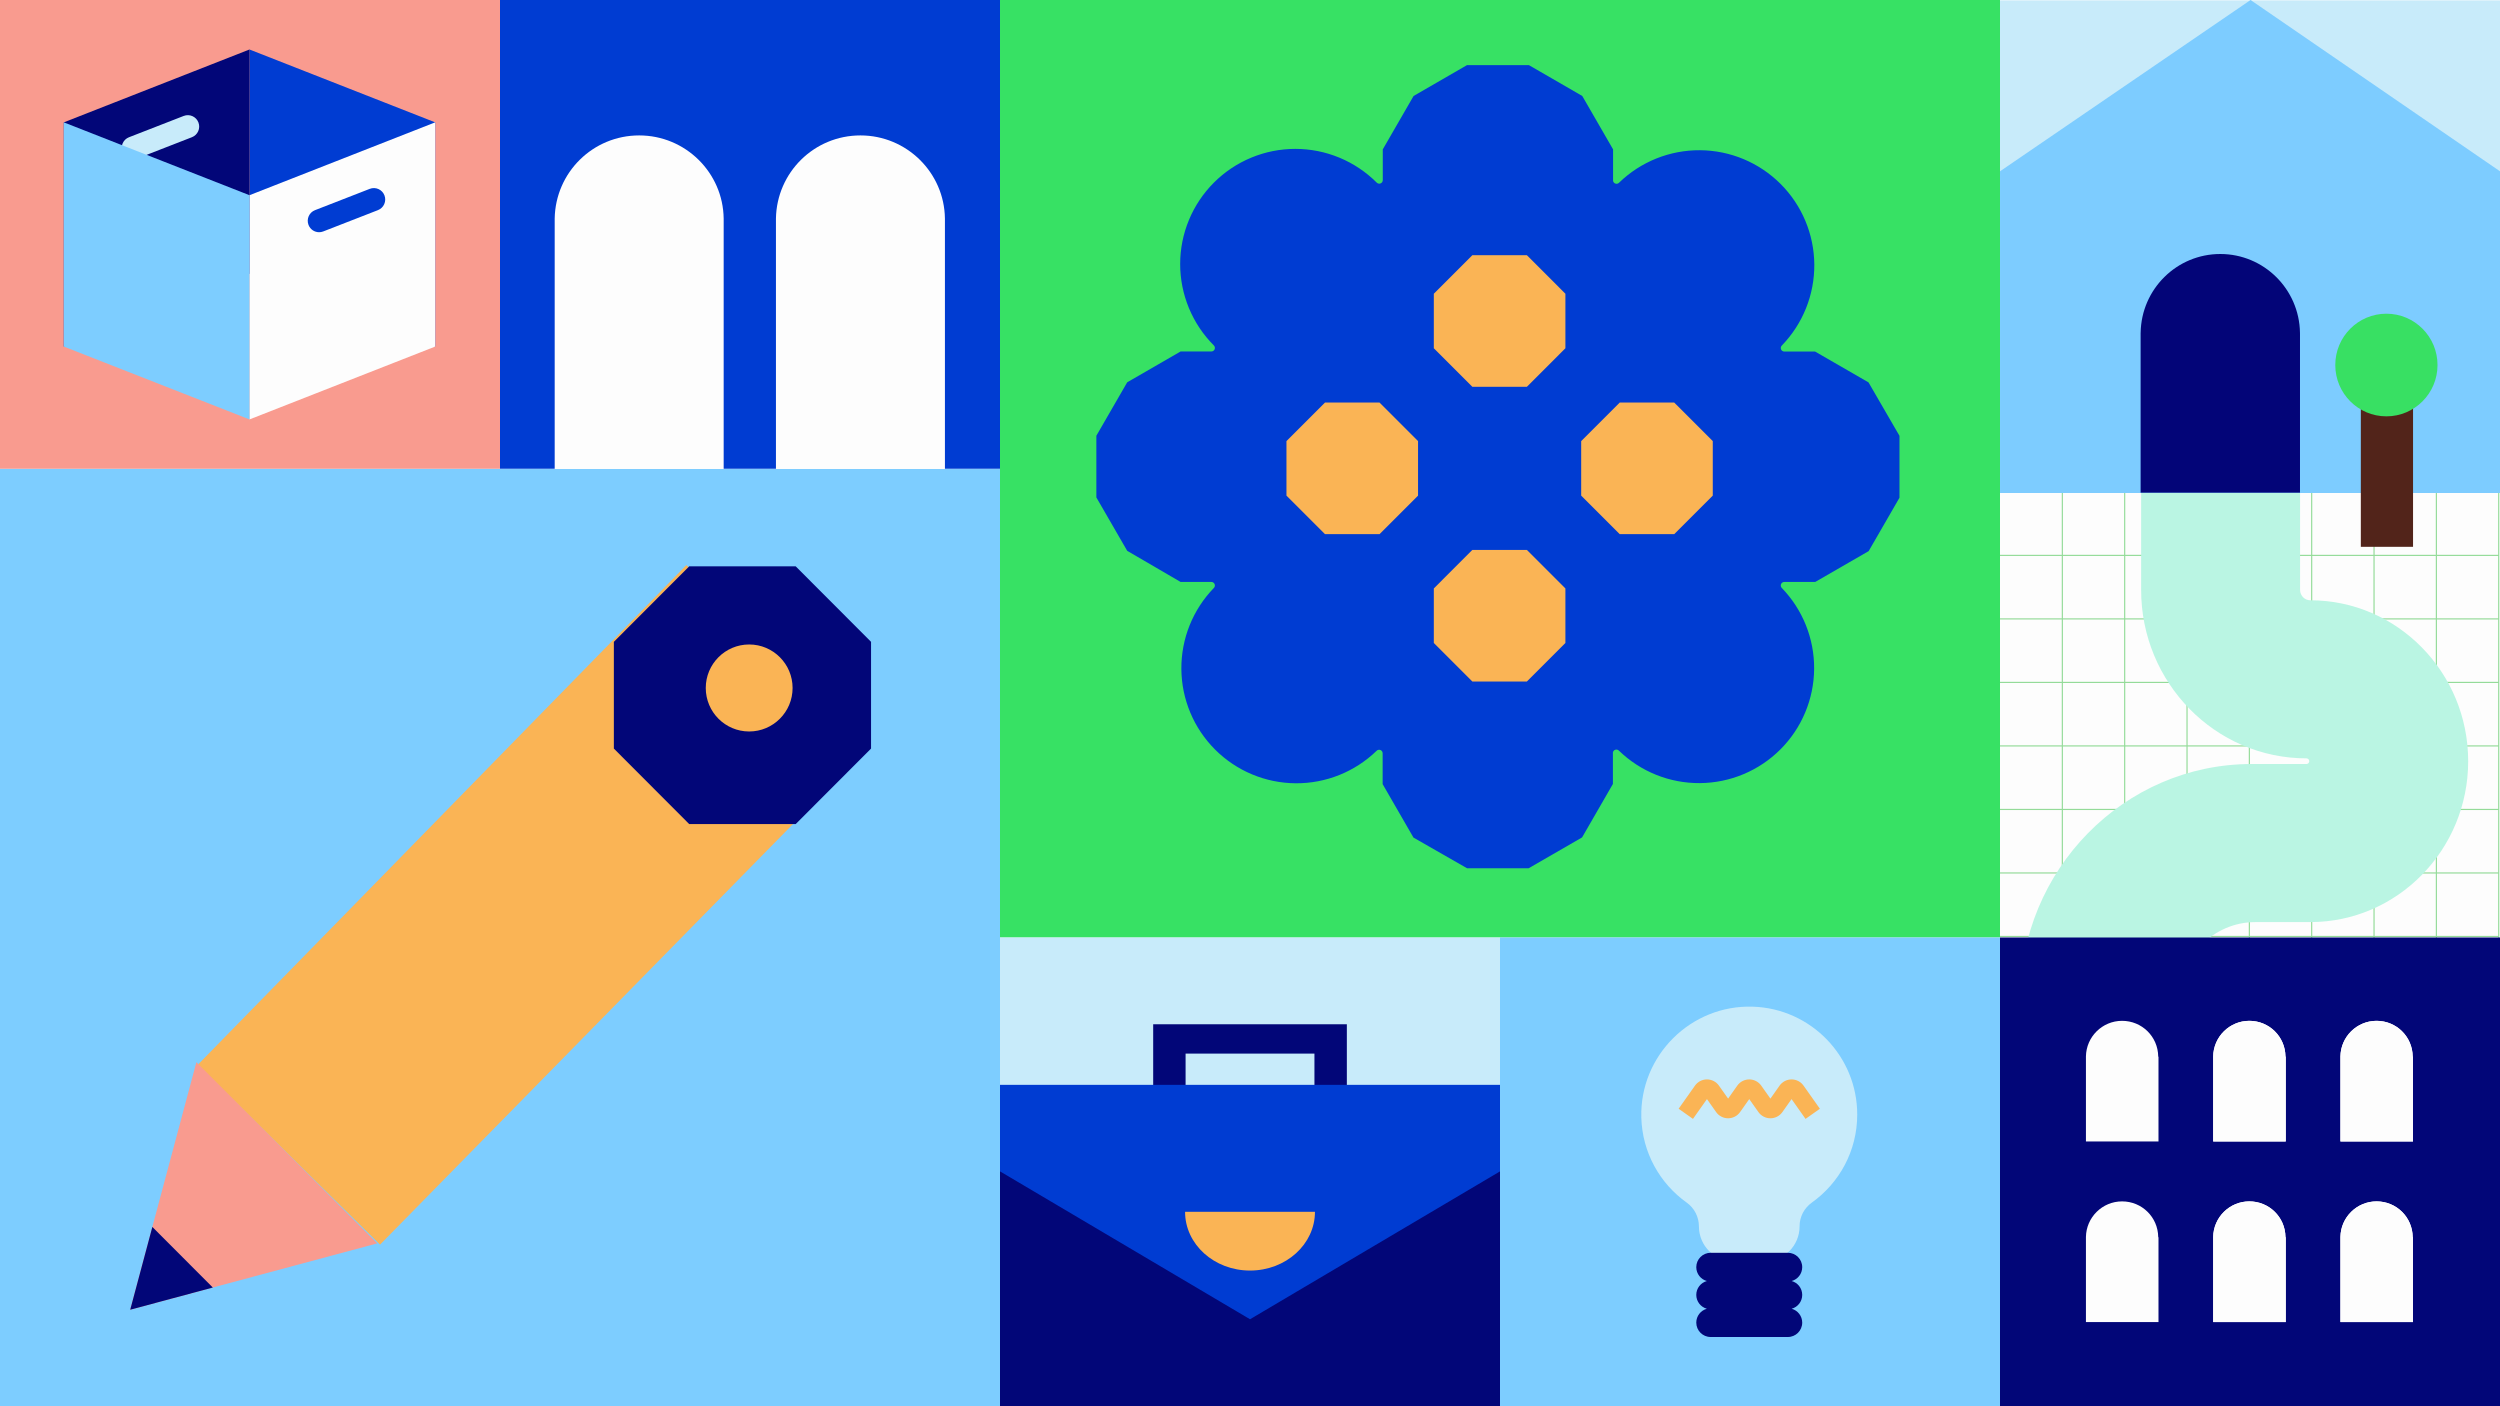<svg width="1920" height="1080" viewBox="0 0 1920 1080" fill="none" xmlns="http://www.w3.org/2000/svg">
<rect width="1920" height="1080" fill="#FDFDFD"/>
<rect width="768" height="720" transform="translate(0 360)" fill="#7DCDFF"/>
<g clip-path="url(#clip0_773_156749)">
<path d="M527.15 434L667.967 572.833L291.864 955.868L151.831 817.816L527.15 434Z" fill="#FAB455"/>
<path d="M471.442 492.927V574.906L529.293 632.876H611.107L668.965 574.906V492.927L611.107 434.957H529.293L471.442 492.927Z" fill="#020678"/>
<path d="M575.366 561.776C593.781 561.776 608.709 546.818 608.709 528.367C608.709 509.915 593.781 494.957 575.366 494.957C556.952 494.957 542.024 509.915 542.024 528.367C542.024 546.818 556.952 561.776 575.366 561.776Z" fill="#FAB455"/>
<path d="M100 1005.85L125.414 910.797L150.834 815.75L220.27 885.331L289.714 954.918L194.857 980.385L100 1005.85Z" fill="#F99B8F"/>
<path d="M100 1005.87L108.502 974.081L117.004 942.289L140.225 965.559L163.445 988.83L131.723 997.351L100 1005.87Z" fill="#020678"/>
</g>
<rect width="768" height="720" transform="translate(768)" fill="#37E164"/>
<path d="M1435.01 293.669L1393.98 269.993H1370.34C1369.8 269.992 1369.28 269.833 1368.84 269.535C1368.39 269.237 1368.05 268.815 1367.84 268.321C1367.64 267.827 1367.59 267.283 1367.69 266.759C1367.79 266.234 1368.05 265.752 1368.43 265.373C1384.59 248.708 1393.56 226.351 1393.39 203.13C1393.21 179.909 1383.91 157.688 1367.5 141.268C1351.08 124.848 1328.86 115.546 1305.65 115.372C1282.44 115.198 1260.08 124.165 1243.42 140.336C1243.08 140.688 1242.64 140.938 1242.16 141.059C1241.68 141.18 1241.18 141.168 1240.71 141.023C1240.23 140.879 1239.81 140.608 1239.48 140.24C1239.15 139.871 1238.93 139.42 1238.84 138.934V114.717L1215.17 73.707L1174.17 50H1126.67L1085.64 73.707L1061.97 114.717V134.664C1061.97 135.843 1061.97 137.054 1061.97 138.361C1061.97 138.895 1061.81 139.418 1061.51 139.862C1061.21 140.306 1060.79 140.652 1060.3 140.857C1059.8 141.061 1059.26 141.115 1058.73 141.011C1058.21 140.907 1057.73 140.65 1057.35 140.273C1049.14 132.056 1039.4 125.537 1028.67 121.088C1017.94 116.639 1006.45 114.347 994.833 114.343C983.221 114.338 971.722 116.622 960.992 121.063C950.262 125.503 940.511 132.015 932.297 140.225C924.083 148.435 917.566 158.183 913.118 168.912C908.67 179.641 906.378 191.142 906.374 202.757C906.369 214.372 908.652 225.875 913.092 236.607C917.532 247.34 924.041 257.093 932.249 265.309C932.626 265.688 932.883 266.17 932.987 266.695C933.091 267.219 933.038 267.763 932.833 268.257C932.629 268.751 932.283 269.174 931.839 269.471C931.395 269.769 930.872 269.929 930.338 269.93H906.7L865.701 293.605L842 334.647V382.03L865.701 423.039L906.7 446.938H930.338C930.872 446.939 931.395 447.099 931.839 447.396C932.283 447.694 932.629 448.117 932.833 448.611C933.038 449.105 933.091 449.648 932.987 450.173C932.883 450.697 932.626 451.18 932.249 451.558C916.082 468.223 907.117 490.581 907.291 513.802C907.466 537.023 916.765 559.243 933.181 575.663C949.597 592.083 971.812 601.385 995.027 601.56C1018.24 601.734 1040.59 592.767 1057.25 576.595C1057.63 576.218 1058.11 575.961 1058.64 575.857C1059.16 575.753 1059.71 575.806 1060.2 576.011C1060.69 576.215 1061.12 576.561 1061.41 577.006C1061.71 577.45 1061.87 577.972 1061.87 578.507C1061.87 579.813 1061.87 581.088 1061.87 582.299V602.214L1085.54 643.256L1126.67 666.804H1174.04L1215.04 643.128L1238.71 602.087V577.87C1238.8 577.384 1239.02 576.933 1239.35 576.564C1239.68 576.196 1240.11 575.925 1240.58 575.781C1241.05 575.636 1241.55 575.624 1242.03 575.745C1242.51 575.866 1242.95 576.116 1243.3 576.468C1259.96 592.639 1282.31 601.606 1305.52 601.432C1328.74 601.258 1350.95 591.956 1367.37 575.536C1383.78 559.115 1393.08 536.895 1393.26 513.674C1393.43 490.453 1384.47 468.096 1368.3 451.431C1367.96 451.039 1367.73 450.557 1367.66 450.042C1367.58 449.527 1367.66 449.001 1367.87 448.527C1368.09 448.053 1368.43 447.651 1368.87 447.369C1369.31 447.087 1369.82 446.938 1370.34 446.938H1394.1L1435.13 423.262L1458.8 382.253V334.711L1435.01 293.669Z" fill="#003CD2"/>
<path d="M1172.64 196H1130.76L1101.17 225.591V267.469L1130.76 297.06H1172.64L1202.23 267.469V225.591L1172.64 196Z" fill="#FAB455"/>
<path d="M1172.64 422.34H1130.76L1101.17 451.931V493.809L1130.76 523.4H1172.64L1202.23 493.809V451.931L1172.64 422.34Z" fill="#FAB455"/>
<path d="M988 338.763V380.641L1017.59 410.232H1059.47L1089.06 380.641V338.763L1059.47 309.172H1017.59L988 338.763Z" fill="#FAB455"/>
<path d="M1214.35 338.763V380.641L1243.94 410.232H1285.81L1315.41 380.641V338.763L1285.81 309.172H1243.94L1214.35 338.763Z" fill="#FAB455"/>
<g clip-path="url(#clip1_773_156749)">
<rect width="384" height="360" transform="translate(384)" fill="#003CD2"/>
<path d="M426 360.184V167.852C426.593 132.441 455.333 104 490.889 104C526.444 104 555.333 132.59 555.778 167.852V360.184H426Z" fill="#FDFDFD"/>
<path d="M595.926 360.184V167.852C596.518 132.441 625.259 104 660.815 104C696.37 104 725.259 132.59 725.704 167.852V360.184H595.926Z" fill="#FDFDFD"/>
</g>
<rect width="384" height="360" fill="#F99B8F"/>
<g clip-path="url(#clip2_773_156749)">
<path d="M334.237 266.185L191.622 210.218V38.016L334.237 93.982V266.185Z" fill="#003CD2"/>
<path d="M49 266.169L191.619 210.203V38L49 93.966V266.169Z" fill="#020678"/>
<path d="M191.601 322.126L334.22 266.16V93.957L191.601 149.923V322.126Z" fill="#FDFDFD"/>
<path d="M245.077 178.343C241.577 178.343 238.277 176.22 236.936 172.75C235.189 168.239 237.421 163.161 241.916 161.412L283.96 145.042C288.456 143.29 293.516 145.529 295.259 150.04C297.006 154.55 294.774 159.628 290.279 161.377L248.234 177.748C247.197 178.151 246.128 178.343 245.077 178.343Z" fill="#003CD2"/>
<path d="M102.207 122.342C98.707 122.342 95.407 120.218 94.066 116.748C92.32 112.238 94.551 107.16 99.046 105.411L141.091 89.04C145.589 87.292 150.647 89.528 152.389 94.038C154.136 98.549 151.904 103.627 147.409 105.376L105.365 121.746C104.327 122.149 103.258 122.342 102.207 122.342Z" fill="#C8EBFA"/>
<path d="M191.619 322.134L49 266.167V93.965L191.619 149.931V322.134Z" fill="#7DCDFF"/>
</g>
<path d="M1919.99 0.316H1536V377.131H1919.99V0.316Z" fill="#C8EBFA"/>
<path d="M1919.01 426.541H1536.01M1583.88 377.75V767.985V377.75ZM1631.76 377.75V767.985V377.75ZM1583.88 768V377.75V768ZM1679.64 377.75V767.985V377.75ZM1631.76 768V377.75V768ZM1727.51 377.75V767.985V377.75ZM1679.64 768V377.75V768ZM1775.38 377.75V767.985V377.75ZM1727.51 768V377.75V768ZM1823.26 377.75V767.985V377.75ZM1775.38 768V377.75V768ZM1871.14 377.75V767.985V377.75ZM1823.26 768V377.75V768ZM1919.01 377.75V767.985V377.75ZM1871.14 768V377.75V768ZM1536 719.209H1919H1536ZM1536 670.434H1919H1536ZM1919.01 719.209H1536.01H1919.01ZM1536 621.658H1919H1536ZM1919.01 670.434H1536.01H1919.01ZM1536 572.867H1919H1536ZM1919.01 621.658H1536.01H1919.01ZM1536 524.092H1919H1536ZM1919.01 572.867H1536.01H1919.01ZM1536 475.316H1919H1536ZM1919.01 524.092H1536.01H1919.01ZM1536 426.541H1919H1536ZM1919.01 475.316H1536.01H1919.01Z" stroke="#94DB99" stroke-width="0.898" stroke-miterlimit="10"/>
<path d="M1673.43 768.001H1551.37C1551.37 668.057 1631.17 586.764 1729.25 586.764H1771.38C1772.55 586.764 1773.51 585.798 1773.51 584.594C1773.51 583.405 1772.55 582.424 1771.38 582.424C1701.35 582.424 1644.39 524.375 1644.39 453.039V377.766H1766.45V453.039C1766.45 457.438 1769.97 461.02 1774.28 461.02C1841.16 461.02 1895.56 516.454 1895.56 584.594C1895.56 652.734 1841.16 708.168 1774.28 708.168H1732.15C1699.79 708.153 1673.43 734.993 1673.43 768.001Z" fill="#BAF5E3"/>
<path d="M1728.43 0L1536.01 131.555V378.628H1920V131.555L1728.43 0Z" fill="#7DCCFF"/>
<path d="M1766.38 255.546C1765.86 222.063 1738.68 195.074 1705.19 195.074C1671.72 195.074 1644.52 222.063 1644.02 255.546H1644V256.497V378.392H1766.39V256.512L1766.38 255.546Z" fill="#030578"/>
<path d="M1853.22 305.168H1813.12V419.959H1853.22V305.168Z" fill="#52241A"/>
<path d="M1872.01 280.339C1872.01 302.096 1854.44 319.751 1832.75 319.751C1811.07 319.751 1793.5 302.111 1793.5 280.339C1793.5 258.581 1811.07 240.926 1832.75 240.926C1854.44 240.926 1872.01 258.566 1872.01 280.339Z" fill="#38E063"/>
<g clip-path="url(#clip3_773_156749)">
<rect width="384" height="360" transform="translate(768 720)" fill="#C8EBFA"/>
<g clip-path="url(#clip4_773_156749)">
<path d="M1034.38 875.42H885.645V786.641H1034.38V875.42ZM910.533 852.912H1009.49V809.148H910.533V852.909V852.912Z" fill="#020678"/>
<path d="M1152.02 833.16H768V1079.86H1152.02V833.16Z" fill="#003CD2"/>
<path d="M1009.89 930.68C1009.89 955.592 987.561 975.788 960.013 975.788C932.466 975.788 910.135 955.592 910.135 930.68" fill="#FAB455"/>
<path d="M1152.02 1079.85V899.609L960.013 1013.19L768 899.609V1079.85H1152.02Z" fill="#020678"/>
</g>
</g>
<rect width="384" height="360" transform="translate(1152 720)" fill="#7DCDFF"/>
<g clip-path="url(#clip5_773_156749)">
<path d="M1426.35 856.003C1426.35 811.142 1390.73 774.6 1346.22 773.128C1298.68 771.554 1259.31 810.613 1260.53 858.168C1261.22 885.157 1274.81 908.936 1295.36 923.58C1301.27 927.792 1304.77 934.608 1304.77 941.866C1304.77 956.729 1316.82 968.775 1331.68 968.775H1355.17C1370.03 968.775 1382.08 956.726 1382.08 941.866V941.73C1382.08 934.487 1385.64 927.751 1391.54 923.546C1412.61 908.509 1426.35 883.864 1426.35 856.006L1426.35 856.003Z" fill="#C8EBFA"/>
<path d="M1386.65 859.299L1375.92 844.105L1368.86 854.088C1366.75 857.066 1363.32 858.844 1359.67 858.844C1356.02 858.844 1352.59 857.066 1350.48 854.088L1343.42 844.105L1336.37 854.088C1334.26 857.066 1330.83 858.844 1327.18 858.844C1323.53 858.844 1320.1 857.066 1317.99 854.088L1310.94 844.105L1300.2 859.299L1289.19 851.518L1301.75 833.745C1303.86 830.767 1307.29 828.988 1310.94 828.988C1314.59 828.988 1318.02 830.767 1320.13 833.745L1327.19 843.731L1334.24 833.748C1336.35 830.77 1339.78 828.991 1343.43 828.991C1347.08 828.991 1350.51 830.77 1352.62 833.748L1359.68 843.731L1366.73 833.748C1368.84 830.77 1372.27 828.991 1375.92 828.991C1379.57 828.991 1383 830.77 1385.11 833.748L1397.67 851.524L1386.66 859.305L1386.65 859.299Z" fill="#FAB455"/>
<path d="M1384.1 973.18C1384.1 967.082 1379.16 962.137 1373.06 962.137H1313.79C1307.69 962.137 1302.74 967.082 1302.74 973.18C1302.74 978.265 1306.18 982.545 1310.86 983.828C1306.18 985.112 1302.74 989.392 1302.74 994.476C1302.74 999.56 1306.18 1003.84 1310.86 1005.12C1306.18 1006.41 1302.74 1010.69 1302.74 1015.77C1302.74 1021.87 1307.69 1026.82 1313.79 1026.82H1373.06C1379.16 1026.82 1384.1 1021.87 1384.1 1015.77C1384.1 1010.69 1380.67 1006.41 1375.99 1005.12C1380.67 1003.84 1384.1 999.56 1384.1 994.476C1384.1 989.392 1380.67 985.112 1375.99 983.828C1380.67 982.545 1384.1 978.265 1384.1 973.18Z" fill="#020678"/>
</g>
<rect width="384" height="360" transform="translate(1536 720)" fill="#020678"/>
<path d="M1657.51 811.34C1657.31 796.105 1644.99 784 1629.76 784C1614.52 784 1602.21 796.313 1602 811.34V811.757V876.663H1657.72V811.757L1657.51 811.34Z" fill="#FDFDFD"/>
<path d="M1755.24 811.34C1755.03 796.105 1742.72 784 1727.48 784C1712.24 784 1699.93 796.313 1699.72 811.34V811.757V876.663H1755.45V811.757L1755.24 811.34Z" fill="#FDFDFD"/>
<path d="M1755.24 811.34C1755.03 796.105 1742.72 784 1727.48 784C1712.24 784 1699.93 796.313 1699.72 811.34V811.757V876.663H1755.45V811.757L1755.24 811.34Z" fill="#FDFDFD"/>
<path d="M1852.96 811.34C1852.75 796.105 1840.44 784 1825.2 784C1809.97 784 1797.65 796.313 1797.45 811.34V811.757V876.663H1853.17V811.757L1852.96 811.34Z" fill="#FDFDFD"/>
<path d="M1852.96 811.34C1852.75 796.105 1840.44 784 1825.2 784C1809.97 784 1797.65 796.313 1797.45 811.34V811.757V876.663H1853.17V811.757L1852.96 811.34Z" fill="#FDFDFD"/>
<path d="M1657.51 950.004C1657.31 934.769 1644.99 922.664 1629.76 922.664C1614.52 922.664 1602.21 934.977 1602 950.004V950.421V1015.33H1657.72V950.421L1657.51 950.004Z" fill="#FDFDFD"/>
<path d="M1755.24 950.004C1755.03 934.769 1742.72 922.664 1727.48 922.664C1712.24 922.664 1699.93 934.977 1699.72 950.004V950.421V1015.33H1755.45V950.421L1755.24 950.004Z" fill="#FDFDFD"/>
<path d="M1755.24 950.004C1755.03 934.769 1742.72 922.664 1727.48 922.664C1712.24 922.664 1699.93 934.977 1699.72 950.004V950.421V1015.33H1755.45V950.421L1755.24 950.004Z" fill="#FDFDFD"/>
<path d="M1852.96 950.004C1852.75 934.769 1840.44 922.664 1825.2 922.664C1809.97 922.664 1797.65 934.977 1797.45 950.004V950.421V1015.33H1853.17V950.421L1852.96 950.004Z" fill="#FDFDFD"/>
<path d="M1852.96 950.004C1852.75 934.769 1840.44 922.664 1825.2 922.664C1809.97 922.664 1797.65 934.977 1797.45 950.004V950.421V1015.33H1853.17V950.421L1852.96 950.004Z" fill="#FDFDFD"/>
<defs>
<clipPath id="clip0_773_156749">
<rect width="568.965" height="571.864" fill="white" transform="translate(100 434)"/>
</clipPath>
<clipPath id="clip1_773_156749">
<rect width="384" height="360" fill="white" transform="translate(384)"/>
</clipPath>
<clipPath id="clip2_773_156749">
<rect width="285.237" height="284.135" fill="white" transform="translate(49 38)"/>
</clipPath>
<clipPath id="clip3_773_156749">
<rect width="384" height="360" fill="white" transform="translate(768 720)"/>
</clipPath>
<clipPath id="clip4_773_156749">
<rect width="384.023" height="293.214" fill="white" transform="translate(768 786.641)"/>
</clipPath>
<clipPath id="clip5_773_156749">
<rect width="165.852" height="253.731" fill="white" transform="translate(1260.5 773.082)"/>
</clipPath>
</defs>
</svg>
